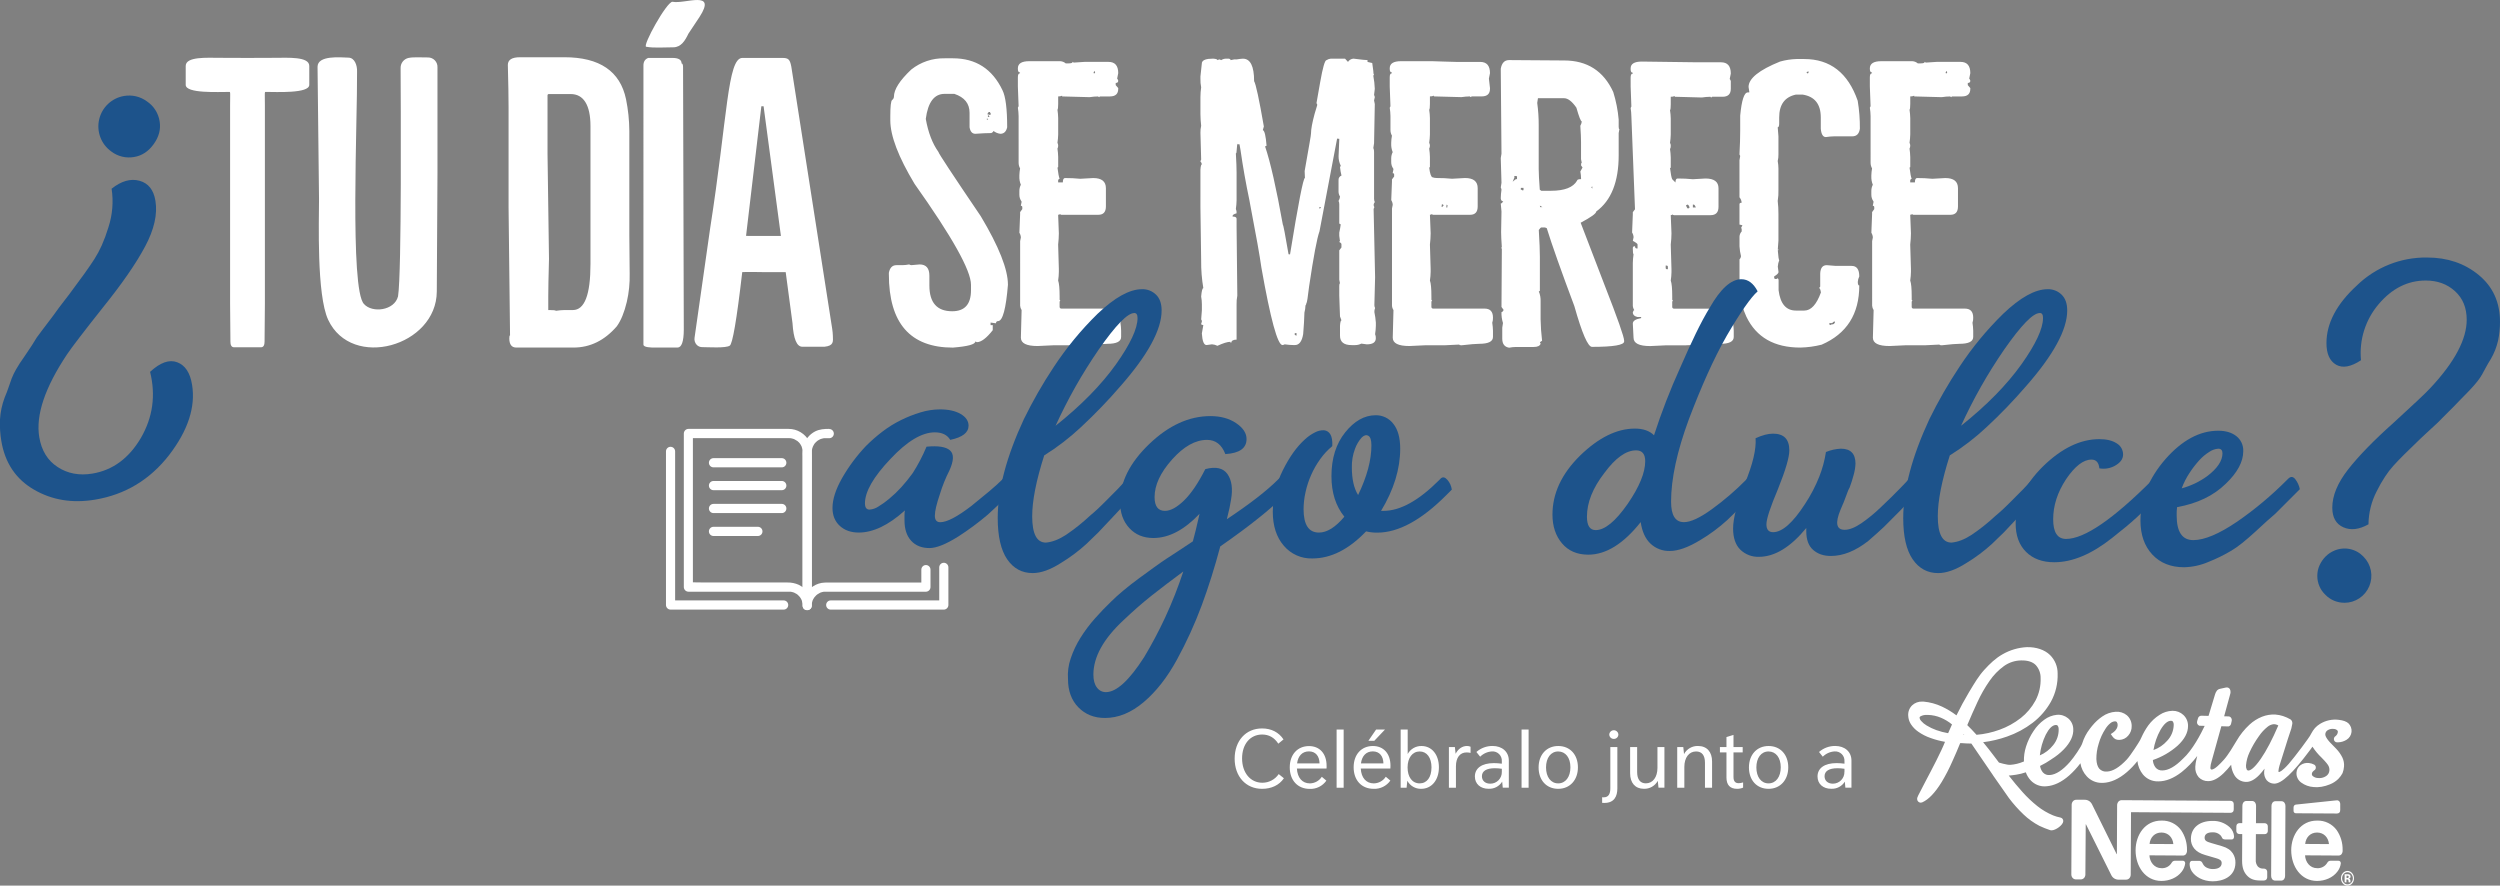 <svg xmlns="http://www.w3.org/2000/svg" width="717" height="254" fill="none" xmlns:v="https://vecta.io/nano"><rect width="100%" height="100%" fill="#808080" stroke="none"/><g clip-path="url(#A)"><path d="M32.011 54.124c2.76-2.207 5.414-2.97 7.961-2.292s4.082 2.59 4.603 5.734c.64 3.859-.351 8.244-2.972 13.154S34.919 81.495 29.416 88.313c-5.472 6.904-8.868 11.342-10.19 13.316-6.355 9.539-9.01 17.449-7.965 23.731.637 3.856 2.398 6.722 5.282 8.596s6.205 2.496 9.961 1.866c5.814-.966 10.445-4.365 13.893-10.198 3.431-5.921 4.314-12.247 2.65-18.977 2.913-2.698 5.508-3.614 7.787-2.748s3.694 3.005 4.246 6.415c1.053 6.367-1.135 13.094-6.564 20.179-5.52 7.099-12.608 11.369-21.264 12.809-6.511 1.088-12.354.125-17.532-2.888s-8.291-7.661-9.341-13.942c-.338-2.012-.467-4.053-.386-6.092C.113 118.193.572 116.037 1.35 113.991c.459-1.091.849-2.1 1.151-3.025s.586-1.738.849-2.424c.345-.882.757-1.736 1.231-2.555.706-1.229 1.475-2.419 2.306-3.566 1.78-2.598 2.989-4.46 3.626-5.584.374-.52.94-1.282 1.698-2.288l3.057-4.034c1.192-1.673 2.168-2.989 2.93-3.949l1.588-2.062 4.386-5.964c1.192-1.664 2.154-3.07 2.887-4.217.805-1.26 1.515-2.578 2.123-3.945.74-1.679 1.376-3.402 1.907-5.159 1.171-3.575 1.487-7.376.921-11.097zm3.584-26.602c1.135-.195 2.298-.159 3.419.105s2.178.753 3.107 1.437c.978.649 1.809 1.497 2.44 2.488s1.048 2.104 1.225 3.267c.371 2.243-.195 4.412-1.698 6.505s-3.367 3.325-5.592 3.697c-1.151.211-2.334.178-3.472-.098s-2.206-.786-3.135-1.5c-1.417-1.018-2.501-2.435-3.115-4.072s-.729-3.419-.332-5.122 1.289-3.249 2.562-4.443 2.872-1.982 4.592-2.264z" fill="#1d538b"/><g fill="#fff"><path d="M270.906 16.72h2.386c6.573 0 11.313 3.053 14.22 9.158.897 1.806 1.346 5.346 1.346 10.62-.276 1.252-.935 1.874-1.971 1.874-.72-.091-1.401-.379-1.97-.831 0 .209-.208.426-.624.622-1.176 0-2.696.072-4.564.209-.9 0-1.452-.622-1.66-1.874v-4.162c0-2.638-1.454-4.443-4.361-5.414h-2.802c-2.973 0-4.77 2.394-5.393 7.182.688 3.888 1.898 7.046 3.631 9.474 0 .349 4.046 6.492 12.139 18.428 5.197 8.678 7.795 15.237 7.795 19.676-.566 6.87-1.5 10.34-2.802 10.411-.084-.011-.17-.003-.251.025s-.154.073-.214.134-.105.134-.132.215-.035.167-.023.252l-1.558-.209v.729h.624v1.457c-1.8 2.292-3.323 3.438-4.569 3.438l-.424-.209c0 .832-2.146 1.421-6.437 1.768-12.24 0-18.361-7.01-18.364-21.03v-.426c.283-1.462 1.009-2.192 2.178-2.189h1.762c.628-.015 1.253-.084 1.868-.209.191.113.404.184.625.209 1.312-.136 2.123-.209 2.386-.209 1.868 0 2.802 1.076 2.802 3.229v2.811c0 4.927 2.18 7.391 6.539 7.391 3.598 0 5.395-2.012 5.392-6.036v-1.563c0-4.095-5.395-13.742-16.185-28.941-4.637-7.705-6.955-13.777-6.955-18.219v-1.146c0-2.84.174-4.402.522-4.686.153-.105.28-.244.37-.407s.141-.344.148-.53c0-2.079 1.66-4.681 4.981-7.808 2.714-2.149 6.088-3.284 9.545-3.212zm12.143 17.593l-.106.102.522-.204h-.106l-.31-.315v.417zm.849-1.355l.314-.209-.314-.622h-.339l-.425.622.764.209zm-.424.106l-.208.209.208.311.31-.106-.208-.426-.102.013zM295.171 17.55h8.917c.573.034 1.12.254 1.558.626h.849c.76 0 1.143-.141 1.143-.426.028-.004.057-.002.084.007s.052.024.072.044.036.045.045.072.011.056.007.085l3.218-.209h6.849c1.868 0 2.801 1.076 2.798 3.229l-.31 1.559c.159.176.267.393.31.626 0 .417-.242.626-.726.626v.622l.726.852v.209c0 1.457-.795 2.185-2.386 2.185h-2.798c-.029-.004-.058-.002-.085.007s-.052.024-.072.045-.036.045-.044.072-.012.056-.007.085c-.208 0-.315-.068-.315-.209-.833.011-1.664.081-2.488.209l-7.889-.209v-.209c-.358.156-.747.228-1.138.209v2.16c0 .971-.072 1.529-.208 1.666.123.792.192 1.592.208 2.394v4.686c-.021.801-.091 1.601-.208 2.394.137.256.208.542.208.833s-.071.577-.208.833c.117.793.186 1.593.208 2.394v2.811c.005.028.002.057-.007.085s-.024.052-.044.072-.045.035-.072.044-.056.011-.085.007c.208 1.734.425 2.812.62 3.229-.136.031-.255.112-.334.227s-.111.256-.09.395v.426h1.345c0-.831.209-1.248.625-1.248 1.454-.007 2.909.062 4.356.209l3.736-.209c2.421 0 3.632.971 3.635 2.914v5.231c0 1.597-.73 2.394-2.182 2.394h-10.586c-.203 0-.31-.068-.31-.209-.189.113-.4.184-.619.209l.203 5.312c-.01 1.078-.078 2.154-.203 3.225l.203 6.978v.835c-.011.837-.079 1.673-.203 2.501.271.762.424 2.288.424 4.579v.852c-.004.029-.002.058.007.085s.024.052.045.072.045.036.072.044.056.011.084.007l-.208.426v1.563c.017.123.08.236.176.315s.218.119.342.111h14.738c1.594 0 2.389.868 2.386 2.603.021.494-.05.988-.208 1.457.121.757.191 1.521.208 2.288v1.772c0 1.321-1.315 1.979-3.944 1.976-.9 0-2.599.142-5.096.426-.424 0-.624-.068-.624-.209l-4.246.209h-5.604l-4.463.209c-3.179 0-4.769-.798-4.772-2.394l.208-7.915c-.246-.373-.392-.803-.425-1.248V69.153l.208-1.044c-.022-.479-.169-.945-.424-1.35l.208-5.312v-.622l.624-.852v-.52c.009-.058.005-.118-.013-.174s-.049-.107-.09-.149-.093-.073-.149-.091-.115-.022-.173-.013l.208-1.039v-.209c-.421-.571-.641-1.266-.624-1.977v-1.044c.001-.615.147-1.22.425-1.768-.324-.792-.469-1.646-.425-2.501v-.209c.017-.663.087-1.324.208-1.976-.286-.508-.432-1.083-.424-1.666V33.273c-.017-.802-.086-1.601-.209-2.394l.209-.426-.209-5.623v-2.679c0-.767.209-1.146.62-1.146v-.209c-.424 0-.62-.349-.62-1.044v-.204c.02-1.332 1.102-1.998 3.244-1.998zm18.785 2.812l-.208.209-.102.209v.094l.102.209.208-.102.101-.106v-.209l-.101-.302zm79.998 38.423c.024.221.095.435.208.626-.059.177-.128.351-.208.52l.424 19.573-.208 8.017c.003.289.074.574.208.831-.155.361-.226.753-.208 1.146.211.996.353 2.005.425 3.02v.937c-.019.8-.092 1.599-.217 2.39.154.362.225.753.208 1.146 0 1.181-.864 1.771-2.594 1.768l-1.558-.209c-.546.279-1.15.424-1.762.426h-1.04c-2.217 0-3.324-.902-3.321-2.705v-2.812c.068-1.044.208-1.563.425-1.563l-.425-1.146-.208-5.934v-2.811c0-.481.068-.728.208-.728l-.208-1.039v-8.434l.624-.831v-.937c0-.21-.208-.419-.624-.626-.004-.028-.002-.057.007-.085s.024-.052.045-.072.045-.035.072-.044.056-.011.084-.007l-.208-1.559v-.937c.182-.79.323-1.589.425-2.394-.058.01-.117.005-.173-.013s-.107-.049-.149-.091-.072-.093-.09-.149-.022-.116-.013-.174v-5.316c.005-.325-.066-.646-.208-.937.227-.382.372-.807.425-1.248-.256-.406-.402-.871-.425-1.35v-3.335c-.032-.288.034-.579.189-.825s.387-.431.66-.526c-.204-.786-.346-1.586-.424-2.394l.208-.426c-.418-.841-.632-1.769-.624-2.709l.208-4.997-.629-.077-1.885 9.925-3.167 16.677c-.714 1.948-1.705 7.202-2.973 15.761-.37 3.195-.628 4.792-.772 4.792-.02.266-.116.52-.276.733-.018.674-.118 1.344-.298 1.994l-.123 2.833-.237 3.357c-.349 2.101-1.144 3.151-2.387 3.148h-.424c-.833-.016-1.664-.086-2.488-.209-.193.112-.407.183-.629.209-1.415 0-3.433-7.408-6.055-22.223-.45-3.266-1.537-9.38-3.261-18.342l-.165-.92c-1.03-4.887-1.88-9.668-2.548-14.343l-.072-.426-.238-1.333h-.624v-.311l-.208 2.288c0 .426-.068.626-.208.626.139 2.428.208 4.274.208 5.538v7.915c-.016.836-.085 1.669-.208 2.496.175.391.247.821.208 1.248-.76.209-1.142.456-1.142.733v.204c.764 0 1.142.209 1.142.626v2.5l.208 19.569c-.164.823-.234 1.662-.208 2.501v10.095c-.968 0-1.486.315-1.554.937-.14 0-.208-.102-.208-.311-.832 0-2.078.382-3.736 1.146-.486-.246-1.016-.391-1.559-.426l-1.554.209c-.764 0-1.21-1.108-1.35-3.331 0-.136.14-.937.425-2.394-.221-.024-.434-.095-.624-.209.012-.256.083-.505.208-.728 0-.426-.068-.626-.208-.626l.208-2.705v-1.64c0-.769-.07-1.536-.208-2.292.14-1.593.348-2.394.624-2.394-.443-2.613-.652-5.26-.624-7.91l-.209-15.305V48.68c.068-1.044.209-1.563.425-1.563-.14-.486-.276-.728-.425-.728.026-.221.097-.434.209-.626l-.209-7.702c-.011-.666.059-1.331.209-1.981-.127-1.106-.197-2.218-.209-3.331v-4.89c.003-.941.072-1.881.209-2.812-.165-.823-.235-1.662-.209-2.5v-.622l.425-3.957c.21-.764 1.247-1.146 3.112-1.146h.208c.76.072 1.143.209 1.143.426.19-.113.403-.185.624-.209l.424.209c.406-.257.871-.404 1.351-.426h.849c.344.072.518.209.518.426l1.036-.209h.726c.583-.11 1.173-.18 1.766-.209 2.143 0 3.214 2.15 3.214 6.449.501.829 1.433 5.163 2.794 13.001l-.301 1.039c.501.142.86 1.633 1.078 4.473l-.424.204c1.511 4.439 3.21 11.924 5.095 22.457.127 0 .672 2.824 1.635 8.473l.424.034c2.375-14.617 3.799-21.925 4.272-21.925l-.077-1.981 1.397-7.974c.297-1.692.439-2.627.425-2.803 0-1.196.346-3.077 1.04-5.644l.726-2.42v-.273c0-.179-.068-.268-.208-.268-.034.202.321-1.82 1.066-6.066s1.357-6.365 1.838-6.36c.374-.246.803-.392 1.248-.426h4.047l.849.937c.168-.268.397-.493.668-.655s.575-.259.89-.282c2.214.284 3.563.426 4.047.426v.52l1.35.311.31 2.292c0 .626.068.937.208.937l-.208.426c.235 1.237.377 2.49.425 3.748 0 .136-.073.729-.209 1.768.112.192.182.406.209.626l-.209.937.209 1.039-.209 11.246-.208 1.35c.156.361.227.753.208 1.146v13.431c-.006.325.066.646.209.937-.196.232-.315.519-.34.822zm-22.623 36.753v.52l.518.209v-.728h-.518zm7.473-35.918v-.209h-.314l-.102-.102v.426l.102.106.314-.222zM401.813 17.55h8.917l3.32.106 3.63.102h6.845c1.868 0 2.802 1.076 2.802 3.229l-.31 1.559.31 2.709v.209c0 1.457-.795 2.185-2.386 2.185h-2.802c-.029-.004-.058-.002-.085.007s-.052.024-.072.044-.036.045-.044.072-.012.056-.007.085c-.209 0-.31-.068-.31-.209-.835.011-1.668.081-2.493.209l-7.885-.209v-.209c-.359.157-.75.228-1.142.209v2.168c0 .971-.068 1.529-.208 1.666.125.792.194 1.592.208 2.394v4.686c-.019.801-.089 1.601-.208 2.394.137.256.208.542.208.833s-.071.577-.208.833c.119.793.189 1.592.208 2.394v2.811c.005.028.002.057-.007.085s-.024.052-.044.072-.045.035-.072.044-.056.011-.085.007c.207 1.732.518 2.67.934 2.812.401.137.821.208 1.244.209 1.457-.007 2.912.062 4.361.209l3.736-.209c2.421 0 3.631.971 3.631 2.914v5.239c0 1.599-.726 2.397-2.178 2.394h-10.586c-.208 0-.31-.068-.31-.209-.191.113-.403.184-.624.209l.208 5.312c-.01 1.078-.079 2.154-.208 3.225l.208 6.978v.835c-.01.837-.08 1.673-.208 2.501.283.764.425 2.29.425 4.579v.852c-.004.029-.002.058.007.085s.024.052.044.072.045.036.072.044.057.011.085.007l-.208.426v1.563c.017.123.08.236.176.315s.218.119.342.111h14.755c1.588 0 2.386.852 2.386 2.603.018.494-.052.988-.208 1.457.119.757.188 1.521.208 2.288v1.772c0 1.321-1.315 1.979-3.945 1.976-.9 0-2.598.142-5.095.426-.424 0-.62-.068-.62-.209l-4.246.209h-5.604l-4.463.209c-3.184 0-4.775-.798-4.772-2.394l.208-7.915c-.248-.372-.395-.802-.425-1.248V59.781l.208-1.039c-.022-.481-.168-.948-.424-1.355l.208-5.308v-.626l.624-.831v-.524c.01-.058.007-.118-.011-.175s-.049-.108-.09-.15-.093-.073-.15-.091-.116-.021-.174-.011l.208-1.044v-.209c-.422-.57-.642-1.266-.624-1.976v-1.039c.001-.616.147-1.223.425-1.772-.323-.791-.468-1.643-.425-2.496v-.243c.017-.665.087-1.327.208-1.981-.286-.508-.433-1.083-.425-1.666v-3.953c-.013-.802-.083-1.602-.208-2.394l.208-.426-.208-5.623v-2.701c0-.767.208-1.146.625-1.146v-.209c-.425 0-.625-.349-.625-1.044v-.204c.015-1.332 1.094-1.998 3.24-1.998zm11.829 41.852l.107-.209.309-.311-.208-.209-.31-.106-.106.733.208.102zm1.559-.426l-.315-.311-.101.831v.106l.208-.209v.209l.102-.209v-.183l.106-.234zm33.369-41.635c6.64 0 11.345 3.02 14.113 9.06.803 2.572 1.324 5.225 1.554 7.91v2.083c0 .426.068.622.208.622l-.208 1.146v6.351c0 7.636-2.144 13.016-6.432 16.14 0 .568-1.492 1.644-4.476 3.229l6.955 18.117c3.663 9.371 5.503 14.61 5.52 15.714v.209c0 1.039-3.074 1.559-9.222 1.559-1.172 0-2.856-3.891-5.053-11.672-3.821-10.198-6.461-17.655-7.919-22.372l-.522-.204h-1.036c-.139 0-.381.243-.726.728.21 3.47.313 6.037.31 7.702v9.682c0 .141-.102.209-.31.209.388.92.565 1.916.518 2.914v5.112c.038 2.053.179 4.104.425 6.143l-.624.426.208.426c-.207.625-.864.937-1.971.937h-5.095c-.661.01-1.321.08-1.97.209-1.316-.209-1.97-1.073-1.97-2.603v-3.122l.204-1.355c-.315-1.01-.459-2.065-.425-3.122.208 0 .425-.209.62-.626l-.62-.852.102-16.656c.004-.028.002-.057-.007-.085s-.024-.052-.044-.072-.045-.035-.072-.044-.057-.011-.085-.007c-.004-.028-.002-.057.007-.085s.024-.052.044-.072.045-.035.073-.044.056-.011.084-.007c-.139-2.014-.208-3.472-.208-4.375l.106-5.934-.208-2.288c.207 0 .449-.209.726-.626-.424 0-.658-.277-.726-.852.016-.836.086-1.669.208-2.496-.027-.221-.097-.433-.208-.626.045-.454.115-.904.208-1.35l-.208-7.08.208-1.252-.208-24.361c.283-1.664 1.079-2.496 2.386-2.496l15.766.111zm-14.322 33.315l.102.209-.518 1.248.624-.52.31-.209h.314v-.831l-.624-.106-.208.209zm1.97 3.229l-.102.426.624.315.204-.106v-.635h-.726zm4.866-25.716l-.208 1.355c.29 2.104.432 4.227.425 6.351v12.596c0 1.25.103 3.227.31 5.934l.424.311h2.803c3.872 0 6.363-.971 7.472-2.914 0-.277.378-.426 1.138-.426v-.209c-.01-.663-.079-1.325-.203-1.976l.619-1.146-.424-.626c0-.481.068-.728.208-.728l-.208-1.039v-4.886c0-1.18-.068-2.739-.204-4.686.226-.382.37-.807.425-1.248-.283 0-.801-1.318-1.554-3.953-1.249-1.806-2.425-2.709-3.529-2.709h-7.494zm.624 31.233h.65l-.726-.426.076.426zm14.662-5.729l.31.426v-.626l-.31.2zm14.5-36.016l15.875.209h6.849c1.868 0 2.802 1.075 2.802 3.225l-.31 1.563c.159.175.266.39.31.622v2.189c0 1.525-.795 2.288-2.386 2.288h-2.904c-.028-.004-.057-.002-.085.007s-.052.024-.072.045-.035.045-.044.072-.012.056-.007.085c-.208 0-.31-.068-.31-.209-.835.013-1.667.083-2.493.209l-7.782-.209v-.209c-.36.157-.751.228-1.143.209v2.189c0 .971-.068 1.525-.208 1.666.125.792.194 1.592.208 2.394v4.579c-.019.802-.088 1.601-.208 2.394.155.256.227.553.208.852.022.326-.05.651-.208.937.119.793.189 1.592.208 2.394v2.812c.005.028.002.057-.007.085s-.024.052-.044.072-.045.036-.072.045-.056.011-.085.007c.21 1.732.418 2.807.625 3.225l.934.937c0-.762.208-1.146.624-1.146 1.454-.005 2.909.065 4.356.209l3.63-.209c2.491 0 3.737.937 3.737 2.811v5.312c0 1.599-.76 2.397-2.28 2.394h-10.483c-.209 0-.31-.068-.31-.209-.192.113-.404.184-.625.209l.208 5.205c-.01 1.078-.079 2.154-.208 3.225l.208 7.08v.852c-.014.802-.083 1.602-.208 2.394.283.764.425 2.29.425 4.579v.852c-.004.028-.002.058.007.085s.024.052.044.072.045.036.073.044.056.011.084.007l-.208.426v1.563c.017.123.08.236.176.315s.218.119.342.111h14.738c1.588 0 2.386.903 2.386 2.705.027.461-.044.923-.208 1.355.119.757.188 1.521.208 2.288v1.772c0 1.321-1.315 1.979-3.945 1.976-.968 0-2.697.142-5.188.426-.348 0-.518-.068-.518-.209l-4.246.209h-5.605l-4.462.209c-3.182 0-4.773-.798-4.773-2.394l-.208-4.059c0-.762.794-1.278 2.386-1.563v-.311h-1.036c-.9-.21-1.35-.662-1.35-1.355.136-.426.276-.626.425-.626-.248-.372-.395-.802-.425-1.248V75.436c.016-.837.086-1.672.208-2.501-.14-.136-.208-.694-.208-1.665v-.209c.068-.277.208-.426.425-.426h.208c0 .426.17.626.518.626h.208v-1.146c0-.209-.45-.554-1.35-1.039l.208-1.044c-.023-.479-.169-.945-.425-1.35l.208-5.205v-.626l.624-.831-1.04-26.653c-.014-.802-.083-1.602-.208-2.394l.208-.426-.208-5.725V22.236c0-.762.208-1.146.624-1.146v-.217c-.424 0-.624-.345-.624-1.039v-.209c-.011-1.309 1.056-1.965 3.202-1.968zm6.848 58.508v.622c-.01.058-.007.118.011.175s.049.108.09.15.093.073.15.091.116.021.174.011h.208v-.622c.009-.058.005-.118-.013-.174s-.049-.107-.09-.149-.093-.073-.149-.091-.115-.022-.173-.013h-.208zm5.826-17.282c.208.622.424.937.62.937l.424-.315c-.206-.554-.414-.831-.624-.831l-.42.209zm1.97-.209v.831h.849c-.207-.554-.415-.831-.624-.831h-.225zm7.146 33.337l.208-.106.424-.52-.309-.209-.107.209-.102.426-.114.2zm.522-2.083h-.297v.209h.314l-.017-.209zm22.071-72.999h2.178c7.473 0 12.592 3.99 15.358 11.97.439 2.649.648 5.332.624 8.017-.207 1.457-.933 2.185-2.178 2.185h-5.189c-.799.016-1.596.086-2.386.209-.832 0-1.318-.798-1.457-2.394v-3.229c0-3.814-1.729-5.999-5.188-6.556h-1.97c-3.185.693-4.776 2.878-4.773 6.556v1.67c0 .767-.14 1.146-.424 1.146l.208 2.603v5.197c.016.631-.054 1.262-.208 1.874.135.721.204 1.452.208 2.185v6.04c.034 1.079-.036 2.159-.208 3.225.146 1.244.216 2.496.208 3.749v7.599l-.187 2.59h.208c.004.028.002.057-.007.085s-.024.052-.044.072-.045.035-.073.044-.056.011-.084.007c.14 1.874.276 2.812.424 2.812-.238.599-.381 1.231-.424 1.874l.208 1.563c0 .345-.425.762-1.244 1.248v.311c-.011.058-.007.118.011.175s.048.108.09.15.093.073.149.091.116.021.174.011h.208l.425-.209.208.426v3.02c.484 3.885 2.144 5.827 4.981 5.827h2.386c1.936 0 3.527-1.735 4.772-5.205-.136-.831-.31-1.248-.518-1.248l.315-.426v-3.749c.067-1.593.687-2.394 1.864-2.394l2.594.209h4.568c1.453 0 2.179 1.007 2.179 3.02-.245.487-.39 1.019-.425 1.563 0 .694.14 1.039.425 1.039 0 8.193-3.598 13.85-10.794 16.971-2.003.508-4.057.787-6.122.831-7.468 0-12.621-2.949-15.46-8.848-1.042-2.292-1.561-4.166-1.558-5.623.156-.361.227-.753.208-1.146-.416 0-.624-1.144-.624-3.433v-6.24c.242-.256.392-.586.424-.937-.234-.921-.376-1.863-.424-2.811v-2.807c.025-.547.246-1.066.624-1.461v-.728c.004-.028.002-.057-.007-.085s-.024-.052-.044-.072-.045-.035-.073-.044-.056-.011-.084-.007l.424-.831-.849-.209v-5.832c0-.273.208-.426.624-.426-.034-.575-.253-1.123-.624-1.563V45.971l.208-1.248-.208-.426c.142-2.704.211-4.958.208-6.764v-4.366c.416-4.439 1.144-6.659 2.183-6.662h.424v-.209l-.208-1.355c0-2.428 3.011-4.856 9.031-7.284 1.543-.437 3.133-.681 4.735-.728zm2.904 3.744v.2l.314.209.204-.209v-.426l-.518.226zm7.681 71.628l-.314.311h-.204l-.106.106-.425-.106-.208.315.314.311.425-.209h.204l.424-.102.315-.426v-.315l-.425.115z"/><path d="M539.544 17.55h8.916c.574.034 1.12.254 1.559.626h.849c.764 0 1.142-.141 1.142-.426.028-.004.057-.002.085.007s.051.024.072.044.035.045.044.072.011.056.007.085l3.219-.209h6.848c1.869 0 2.803 1.076 2.803 3.229l-.315 1.559c.161.175.27.392.315.626 0 .426-.247.626-.726.626v.622l.726.852v.209c0 1.457-.799 2.185-2.387 2.185h-2.802c-.028-.004-.057-.002-.084.007s-.052.024-.073.045-.035.045-.044.072-.011.056-.007.085c-.208 0-.31-.068-.31-.209-.835.011-1.667.08-2.492.209l-7.885-.209v-.209c-.36.155-.751.227-1.142.209v2.16c0 .971-.072 1.529-.208 1.666.122.792.191 1.592.208 2.394v4.686c-.022.801-.091 1.601-.208 2.394.136.256.207.542.207.833s-.071.577-.207.833c.116.793.186 1.593.208 2.394v2.811c.004.028.002.057-.007.085s-.024.052-.045.072-.045.035-.072.044-.056.011-.084.007c.206 1.732.413 2.809.62 3.229-.136.031-.256.112-.334.227s-.112.256-.091.395v.426h1.346c0-.831.208-1.248.624-1.248 1.456-.007 2.912.062 4.361.209l3.732-.209c2.42 0 3.632.971 3.634 2.914v5.231c0 1.599-.726 2.397-2.178 2.394h-10.585c-.208 0-.314-.068-.314-.209-.19.113-.401.184-.62.209l.208 5.312c-.012 1.078-.082 2.154-.208 3.225l.208 6.978v.835c-.013.837-.082 1.673-.208 2.501.283.764.425 2.29.425 4.579v.852c-.005.029-.002.058.007.085s.024.052.044.072.045.036.072.044.056.011.085.007l-.208.426v1.563c.017.124.08.237.177.316s.22.118.345.11h14.733c1.594 0 2.389.868 2.387 2.603.02.494-.051.988-.208 1.457.121.757.19 1.521.208 2.288v1.772c0 1.321-1.315 1.979-3.945 1.976-.897 0-2.596.142-5.095.426-.425 0-.624-.068-.624-.209l-4.246.209h-5.622l-4.462.209c-3.185 0-4.777-.798-4.777-2.394l.208-7.915c-.246-.373-.392-.802-.425-1.248V69.153l.204-1.044c-.022-.479-.168-.945-.424-1.35l.208-5.312v-.622l.62-.852v-.52c.009-.058.005-.118-.013-.174s-.049-.107-.091-.149-.092-.073-.148-.091-.115-.022-.173-.013l.208-1.039v-.209c-.418-.572-.636-1.267-.62-1.977v-1.044c.001-.615.146-1.22.425-1.768-.323-.792-.468-1.646-.425-2.501v-.209c.017-.663.087-1.324.208-1.976-.287-.507-.434-1.082-.424-1.666V33.273c-.016-.802-.086-1.601-.209-2.394l.209-.426-.209-5.623v-2.679c0-.767.209-1.146.625-1.146v-.209c-.425 0-.625-.349-.625-1.044v-.204c.034-1.332 1.124-1.998 3.27-1.998zm18.78 2.812l-.208.209-.102.209v.094l.102.209.208-.102.106-.106v-.209l-.106-.302zM78.903 16.583l-7.936.03c-2.586-.009-4.632 0-7.94-.03-3.588 0-9.766-.426-9.766 2.322v5.431c0 2.535 9.392 2.015 12.602 2.028.2 0 .157.852.153 1.044l-.025 2.841v56.902l.093 10.828c0 .852.221 1.623 1.049 1.623h7.694c.849 0 1.04-.792 1.049-1.623l.093-10.828V30.244l-.025-2.841c0-.2-.043-1.044.157-1.044 3.206 0 12.598.507 12.598-2.028v-5.427c0-2.743-6.199-2.322-9.796-2.322zm70.224-.166h12.738c10.105 0 15.999 4.011 17.68 12.034.607 2.99.924 6.031.947 9.082v29.98l.098 10.986c.066 2.722-.211 5.441-.824 8.094-.713 2.999-1.665 5.325-2.853 6.978-3.513 4.072-7.654 6.108-12.424 6.108h-16.415c-1.333 0-2-.879-2-2.637 0-.567.068-.852.208-.852l-.424-36.715V30.879c0-2.956-.07-7.038-.208-12.247.002-1.477 1.162-2.215 3.477-2.215zm7.902 10.977v16.681l.424 30.172c-.14 3.8-.208 10.134-.208 10.56v4.115h.425c1.053 0 1.647.072 1.787.213.801-.126 1.61-.197 2.421-.213h2.42c3.371 0 5.055-4.402 5.053-13.205v-39.556c0-6.125-2.034-9.188-5.682-9.188h-6.216c-.057-.008-.116-.003-.171.015s-.105.049-.146.09-.072.091-.091.146-.024.114-.016.171zm28.872-10.781h6.947c1.753 0 2.632.524 2.632 1.58.283 0 .425.388.425 1.163v1.091l.208 74.09c-.014 3.428-.617 5.141-1.809 5.141h-6.492c-.964 0-3.274 0-3.274-.852V28.451v-4.008-.426-5.171c-.021-1.125.433-1.866 1.363-2.232zm27.022 0h11.421c1.733 0 2.195.375 2.599 2.454l11.731 75.219c.108.695.173 1.397.196 2.1.055 1.576.28 2.773-2.395 3.058h-6.369c-1.596 0-2.535-2.258-2.815-6.773l-1.953-14.628h-6.577s-4.836-.094-5.885 0c-1.614 13.985-2.798 20.613-3.579 21.09-1.13.775-6.289.426-7.868.426-.29.007-.578-.044-.848-.15s-.516-.265-.723-.468c-.261-.265-.456-.586-.571-.94s-.146-.729-.092-1.097l4.471-31.373c5.019-32.11 4.964-48.919 9.257-48.919zm5.434 13.866l-4.386 37.158.625.026h9.37l-4.967-37.183h-.642zm-92.889-11.148v30.244l-.195 34.048c-.089 15.667-24.38 22.577-31.153 8.094-3.346-7.161-2.624-28.485-2.624-34.572l-.425-37.984c0-3.374 6.594-2.701 8.916-2.628 1.733.051 2.493 2.232 2.416 4.008.128 13.525-2.123 62.495 1.992 66.652 2.326 2.645 8.742 1.921 9.765-2.211 1.083-6.888.773-56.961.735-65.511-.008-.661.21-1.304.618-1.823s.981-.881 1.624-1.027c1.503-.315 3.549-.128 5.621-.145.368-.002.733.072 1.071.217s.644.357.897.624.451.584.578.93.183.715.163 1.083zM192.86.507c3.597.733 12.874-3.531 7.766 4.353l-3.197 4.814c-.913 1.917-2.08 3.893-4.339 3.893-2.794 0-5.52.251-7.766-.158-1.151-.204 5.864-12.903 7.536-12.903z"/></g><g fill="#1d538b"><path d="M287.805 137.185c.719-.718 1.395-.698 2.029.06.679.85 1.131 1.86 1.312 2.935l-1.643 1.67-6.208 5.754c-2.689 2.282-5.526 4.383-8.492 6.288-3.504 2.195-6.247 3.293-8.228 3.293-2.228 0-3.979-.699-5.253-2.096s-1.91-3.333-1.91-5.806v-1.615c-.004-.429.036-.857.119-1.278-4.696 4.235-9.112 6.35-13.248 6.347-2.227 0-4.038-.639-5.43-1.916s-2.091-2.991-2.094-5.138c0-2.473.916-5.327 2.748-8.562 1.925-3.362 4.249-6.479 6.92-9.282 1.465-1.459 3.026-2.818 4.671-4.068 1.659-1.27 3.438-2.372 5.312-3.293 1.805-.893 3.681-1.634 5.609-2.215 1.8-.552 3.671-.839 5.553-.852 2.463 0 4.445.439 5.945 1.317s2.256 1.995 2.267 3.352c0 1.988-1.751 3.345-5.252 4.072-.875-1.437-2.347-2.155-4.416-2.155-3.742 0-7.999 2.556-12.772 7.667-4.852 5.112-7.277 9.344-7.277 12.695 0 1.198.437 1.796 1.312 1.793.895-.059 1.759-.353 2.505-.852 1.114-.67 2.172-1.431 3.163-2.275 1.23-1.018 2.386-2.123 3.46-3.305 1.17-1.293 2.266-2.651 3.283-4.068 1.525-2.398 2.844-4.921 3.94-7.544 3.343-.318 5.59.041 6.742 1.077s1.093 2.952-.178 5.747c-1.112 2.186-2.03 4.467-2.743 6.815-.954 2.795-1.432 4.851-1.435 6.168 0 1.24.518 1.853 1.554 1.853 1.905 0 4.889-1.562 8.951-4.685l5.192-4.26c1.481-1.247 2.733-2.383 3.758-3.408l.234-.23z"/><path d="M323.632 137.066c.556-.558 1.168-.426 1.843.357.679.821 1.112 1.818 1.248 2.876l-1.554 1.55-5.825 6.228-4.34 4.609-3.396 3.293c-2.272 2.074-4.741 3.919-7.372 5.508-3.008 1.917-5.698 2.875-8.067 2.875-3.063 0-5.498-1.318-7.307-3.953s-2.715-6.587-2.718-11.855c0-8.139 2.507-17.598 7.52-28.378 2.531-5.169 5.396-10.167 8.577-14.96 3.625-5.503 7.825-10.601 12.53-15.208 4.934-4.711 9.191-7.067 12.772-7.067.736-.021 1.468.107 2.154.374s1.312.67 1.841 1.185c1.079 1.035 1.614 2.556 1.614 4.549 0 5.509-3.927 12.734-11.779 21.673-3.567 4.138-7.36 8.075-11.362 11.791-3.239 3.035-6.766 5.746-10.53 8.094-2.301 7.185-3.451 13.006-3.448 17.465 0 5.032 1.308 7.547 3.924 7.544 1.82-.156 3.742-.895 5.766-2.215 2.419-1.632 4.704-3.454 6.836-5.448.951-.797 1.745-1.5 2.377-2.096s1.227-1.176 1.784-1.738l1.724-1.734 2.199-2.215c.79-.877 1.388-1.516 1.783-1.917l.714-.72.492-.468zm1.66-47.283c-1.91 0-5.293 3.473-10.148 10.419-2.468 3.589-4.715 7.182-6.742 10.777s-3.916 7.307-5.669 11.135c7.32-5.827 13.089-11.694 17.307-17.601 4.136-5.828 6.205-10.258 6.208-13.291 0-.976-.319-1.457-.956-1.457v.017z"/><path d="M368.478 141.973c-2.331 2.285-4.782 4.443-7.341 6.466-3.063 2.474-6.782 5.228-11.159 8.264-1.59 5.984-3.361 11.611-5.311 16.881-1.988 5.356-4.361 10.559-7.1 15.57-2.785 5.112-5.968 9.182-9.549 12.213s-7.28 4.546-11.099 4.549c-3.114 0-5.661-1.018-7.643-3.054s-2.972-4.734-2.972-8.094c-.145-2.009.119-4.026.777-5.929.697-2.08 1.637-4.069 2.803-5.926 1.217-1.947 2.595-3.79 4.118-5.508 1.554-1.757 3.125-3.395 4.713-4.911.957-.954 2.132-2.012 3.524-3.174s2.845-2.297 4.357-3.407l4.356-3.174c1.384-1.001 2.548-1.814 3.52-2.453 1.03-.639 2.163-1.378 3.397-2.215l4.246-2.812.849-3.293 1.074-4.613c-4.379 4.629-8.795 6.945-13.247 6.948-2.865 0-5.173-.959-6.925-2.876s-2.627-4.391-2.624-7.424c0-5.748 2.784-11.296 8.351-16.643s11.418-8.021 17.549-8.021c2.941 0 5.407.677 7.397 2.032s2.98 2.872 2.972 4.553c0 2.633-2.028 4.07-6.085 4.311-1.036-2.715-2.787-4.072-5.252-4.072-3.343 0-6.686 1.875-10.029 5.627s-5.013 7.344-5.01 10.777c0 2.633.99 3.95 2.972 3.953 1.588 0 3.398-.978 5.43-2.935s4.081-4.97 6.144-9.039c3.024-.801 5.147-.322 6.369 1.435s1.561 4.193 1.015 7.306l-.424 2.334c-.128.601-.259 1.197-.425 1.794s-.28 1.099-.357 1.499c6.604-4.393 11.497-8.186 14.679-11.378l.242-.238c.713-.722 1.389-.702 2.029.059.677.852 1.129 1.862 1.312 2.935l-1.643 1.683zm-51.304 56.531c3.023 0 6.683-3.352 10.98-10.057 2.181-3.646 4.174-7.403 5.97-11.255 2.007-4.324 3.759-8.764 5.248-13.294l-4.951 3.714-4.246 3.293c-1.356 1.079-2.669 2.177-3.94 3.293s-2.623 2.353-4.055 3.71c-5.732 5.35-8.597 10.54-8.594 15.57 0 1.593.34 2.832 1.015 3.71.291.411.677.746 1.125.975s.945.346 1.448.341z"/><path d="M413.252 137.185c.556-.477 1.176-.341 1.851.426.696.79 1.14 1.77 1.274 2.816l-1.55 1.555c-7.161 7.187-13.765 10.78-19.812 10.777-1.084.013-2.167-.108-3.222-.358-4.951 5.177-10.092 7.765-15.422 7.765-1.548.047-3.087-.257-4.502-.889s-2.67-1.576-3.671-2.761c-2.106-2.437-3.161-5.69-3.163-9.759.049-4.119 1.029-8.172 2.866-11.855 1.905-3.834 4.012-6.787 6.322-8.86.87-.82 1.856-1.506 2.925-2.037.805-.438 1.714-.646 2.629-.6.371.04.728.17 1.039.379s.568.489.748.818c.425.72.616 1.84.539 3.352-1.311 1.08-2.475 2.329-3.46 3.715-1.037 1.438-1.918 2.983-2.628 4.609-.705 1.597-1.244 3.263-1.61 4.971-.348 1.572-.529 3.177-.539 4.788 0 4.473 1.472 6.708 4.416 6.705 2.307 0 4.734-1.517 7.282-4.55-2.466-3.033-3.7-6.905-3.703-11.616 0-5.112 1.314-9.302 3.941-12.571s5.531-4.905 8.712-4.911c.983-.023 1.956.188 2.842.615s1.658 1.059 2.253 1.843c1.311 1.636 1.968 4.01 1.971 7.122 0 5.827-1.83 11.775-5.49 17.844h.713c4.778 0 10.11-2.955 15.994-8.864l.455-.469zm-19.931-9.461c0-1.512-.297-2.432-.896-2.752s-1.235-.14-1.91.537c-.836.946-1.483 2.043-1.907 3.233-.637 1.702-.941 3.512-.896 5.329 0 3.354.598 5.988 1.792 7.902 2.545-5.265 3.817-10.015 3.817-14.249zm107.776 9.58c.713-.721 1.409-.701 2.089.06.712.826 1.156 1.849 1.273 2.935l-1.673 1.674-4.246 4.132-3.163 3.054c-2.386 2.173-4.985 4.098-7.757 5.747-3.422 2.078-6.327 3.116-8.713 3.114-1.019.031-2.033-.14-2.986-.503s-1.826-.909-2.568-1.61c-1.472-1.392-2.406-3.448-2.802-6.168-4.939 6.227-9.952 9.341-15.039 9.341-3.185 0-5.691-1.078-7.52-3.233s-2.744-4.909-2.747-8.26c0-6.065 2.627-11.694 7.881-16.885 5.33-5.189 10.581-7.783 15.752-7.783 2.386 0 4.216.639 5.49 1.917 2.14-6.603 4.65-13.08 7.52-19.399 1.593-3.672 3.085-6.938 4.475-9.797s2.723-5.335 4-7.425c3.097-5.421 6.117-8.132 9.061-8.132 1.91 0 3.467 1.157 4.67 3.472-1.981 1.755-4.927 5.985-8.836 12.69-1.907 3.351-3.757 7.023-5.549 11.015s-3.564 8.3-5.316 12.92c-3.422 9.267-5.132 17.17-5.129 23.71 0 3.916 1.233 5.871 3.698 5.866 1.911 0 4.576-1.237 7.995-3.711 3.532-2.561 6.847-5.41 9.91-8.519l.23-.222zm-43.454 14.731c2.624 0 5.687-2.515 9.189-7.544 3.34-4.871 5.011-8.943 5.014-12.217 0-2.076-.876-3.113-2.628-3.11-2.862 0-5.885 2.155-9.07 6.466-3.343 4.308-5.014 8.498-5.014 12.571.006 2.556.842 3.834 2.509 3.834z"/><path d="M547.76 137.066c.556-.481 1.133-.358 1.732.358.66.847 1.128 1.828 1.372 2.875l-1.55 1.551-1.554 1.618-2.505 2.692-4.892 4.912-2.089 1.913-2.45 2.155c-3.66 2.877-7.24 4.314-10.742 4.311-2.066 0-3.756-.578-5.07-1.734s-1.97-2.932-1.97-5.329v-.954c-4.529 5.506-9.058 8.261-13.587 8.264-.976.034-1.949-.129-2.861-.478s-1.746-.88-2.451-1.558c-1.392-1.361-2.089-3.397-2.089-6.109 0-2.871 1.114-7.142 3.342-12.813 2.304-5.583 3.339-9.934 3.104-13.052 1.908-.877 3.578-1.316 5.01-1.316 3.114 0 4.671 1.597 4.671 4.792 0 1.988-1.075 5.66-3.223 11.016-2.228 5.268-3.343 8.66-3.346 10.176s.634 2.275 1.911 2.275c2.629 0 5.694-2.713 9.192-8.14 1.614-2.449 2.973-5.056 4.055-7.783.902-2.275 1.543-4.646 1.911-7.067 1.364-.573 2.819-.897 4.297-.958 2.785 0 4.178 1.437 4.178 4.311-.046 1.095-.226 2.181-.535 3.233-.315 1.216-.695 2.415-1.138 3.591-.236.407-.435.835-.594 1.278-.238.596-.477 1.233-.718 1.912s-.497 1.316-.773 1.917-.458 1.018-.539 1.278c-1.591 3.834-1.193 5.749 1.193 5.746 1.356 0 2.968-.637 4.836-1.912 2.016-1.402 3.912-2.969 5.669-4.686 1.112-1.034 2.026-1.911 2.743-2.632l2.747-2.756c.556-.554 1.014-1.036 1.371-1.436s.658-.716.896-.958l.446-.503z"/><path d="M583.324 137.066c.552-.568 1.166-.449 1.843.357.679.821 1.112 1.818 1.248 2.876l-1.545 1.555-5.826 6.227-4.339 4.609-3.397 3.293c-2.271 2.074-4.74 3.919-7.371 5.508-3.015 1.917-5.704 2.875-8.067 2.875-3.06 0-5.497-1.317-7.312-3.953s-2.719-6.587-2.713-11.855c0-8.138 2.505-17.598 7.515-28.378 2.541-5.17 5.414-10.169 8.603-14.964 3.627-5.502 7.829-10.6 12.534-15.208 4.933-4.711 9.191-7.067 12.772-7.067.736-.021 1.468.107 2.154.374s1.312.67 1.841 1.185c1.074 1.035 1.613 2.556 1.613 4.549 0 5.509-3.926 12.734-11.778 21.673-3.567 4.138-7.36 8.075-11.362 11.791-3.239 3.035-6.766 5.746-10.53 8.094-2.301 7.185-3.451 13.006-3.448 17.465 0 5.032 1.308 7.547 3.923 7.544 1.821-.156 3.741-.895 5.762-2.215 2.42-1.629 4.708-3.448 6.841-5.44.951-.796 1.745-1.499 2.377-2.096s1.227-1.175 1.784-1.738l1.723-1.733 2.2-2.215c.79-.878 1.384-1.517 1.783-1.917l.714-.72.458-.477zm1.66-47.283c-1.91 0-5.293 3.473-10.148 10.419-2.465 3.589-4.713 7.182-6.742 10.777s-3.919 7.307-5.669 11.135c7.32-5.827 13.089-11.694 17.307-17.601 4.136-5.828 6.203-10.258 6.203-13.291.017-.976-.301-1.457-.913-1.457l-.038.017z"/><path d="M589.175 161.253c-3.422 0-6.127-.994-8.114-2.982s-2.978-4.702-2.972-8.141c0-5.747 2.625-11.215 7.876-16.404 5.327-5.188 10.706-7.782 16.135-7.782 2.066 0 3.716.399 4.951 1.197.568.324 1.039.794 1.365 1.363s.493 1.214.486 1.87c0 1.278-.796 2.355-2.386 3.233-1.35.732-2.906.984-4.416.716-.162-1.673-.917-2.511-2.268-2.514-2.309 0-4.737 1.876-7.281 5.627-2.469 3.752-3.701 7.586-3.699 11.502 0 3.751 1.233 5.627 3.699 5.627 5.25 0 13.526-5.668 24.826-17.005l.238-.239c.717-.72 1.413-.737 2.089-.059s1.091 1.704 1.273 3.054l-1.668 1.674-3.643 3.655c-.994.997-1.968 1.934-2.922 2.811s-1.988 1.777-3.103 2.697l-3.941 3.173c-5.845 4.621-11.353 6.929-16.525 6.927z"/><path d="M656.249 137.304c.717-.72 1.392-.677 2.029.119.656.842 1.106 1.827 1.312 2.876l-1.668 1.674-5.389 5.388-2.267 1.977-3.46 3.174c-2.786 2.555-5.05 4.352-6.794 5.388-2.098 1.253-4.293 2.335-6.564 3.233-2.225.969-4.615 1.497-7.04 1.555-3.821 0-6.864-1.217-9.129-3.651s-3.397-5.686-3.397-9.759c0-6.227 2.388-12.094 7.163-17.601 4.773-5.427 9.825-8.142 15.158-8.145 2.149 0 3.881.524 5.193 1.56.647.509 1.162 1.166 1.505 1.916s.502 1.57.465 2.394c0 3.033-1.671 6.146-5.014 9.338-3.502 3.433-8.157 5.669-13.965 6.709-.104.793-.143 1.594-.119 2.394 0 4.711 1.591 7.065 4.772 7.062s7.36-1.759 12.535-5.269c2.547-1.755 5.014-3.631 7.4-5.627s4.733-4.152 7.04-6.466l.234-.239zm-20.05-8.621c-.913.069-1.792.379-2.547.898-1.086.675-2.071 1.502-2.926 2.454-1.032 1.14-1.971 2.362-2.806 3.655-.9 1.368-1.641 2.834-2.208 4.37 2.615-.712 5.081-1.889 7.281-3.476 2.941-2.232 4.413-4.427 4.416-6.585-.017-.878-.416-1.316-1.21-1.316zm36.163 44.186c-1.011.005-2.012-.194-2.945-.585s-1.778-.965-2.485-1.69c-.748-.706-1.341-1.56-1.742-2.508s-.6-1.97-.585-3c0-1.029.223-2.047.654-2.982.421-.935 1.008-1.787 1.732-2.513.717-.719 1.568-1.29 2.505-1.678 1.403-.6 2.956-.755 4.45-.445s2.856 1.073 3.906 2.183c1.081 1.086 1.816 2.469 2.113 3.975s.141 3.066-.447 4.482-1.582 2.627-2.856 3.477-2.77 1.301-4.3 1.297v-.013zm6.921-22.5c-2.703 1.516-5.109 1.8-7.218.852s-3.163-2.824-3.163-5.627c0-3.434 1.511-7.086 4.534-10.956s7.4-8.362 13.129-13.474l6.861-6.347c1.789-1.675 3.043-2.912 3.762-3.71 6.839-7.344 10.26-13.81 10.263-19.399 0-3.43-1.118-6.164-3.355-8.2s-5.031-3.054-8.385-3.054c-5.192 0-9.705 2.272-13.541 6.816-1.868 2.2-3.277 4.754-4.142 7.51s-1.169 5.66-.893 8.537c-2.91 1.917-5.288 2.343-7.134 1.278s-2.769-3.13-2.772-6.194c0-5.68 2.904-11.188 8.712-16.523 5.401-5.247 12.656-8.132 20.173-8.021 5.808 0 10.742 1.675 14.802 5.027s6.087 7.822 6.084 13.414c.005 1.79-.175 3.576-.535 5.329-.421 1.873-1.126 3.67-2.089 5.329-.561.877-1.036 1.704-1.435 2.453l-1.074 1.977c-.637 1.198-1.911 2.794-3.822 4.788l-2.505 2.556-1.554 1.618-1.792 1.794-3.099 3.114-3.223 2.981c-.795.71-1.353 1.23-1.673 1.559l-4.67 4.55c-1.286 1.278-2.32 2.355-3.104 3.233-.874.975-1.672 2.016-2.387 3.114-.881 1.345-1.679 2.744-2.39 4.187-1.519 2.934-2.329 6.185-2.365 9.491z"/></g><g fill="#fff"><path d="M354.097 217.588c0-5.112 3.189-8.673 7.863-8.673 2.616 0 4.794 1.082 6.149 3.152l-1.491 1.218c-1.172-1.793-2.73-2.624-4.632-2.624-3.439 0-5.758 2.765-5.758 6.858s2.387 6.969 5.8 6.969c.927.005 1.841-.219 2.662-.652s1.522-1.062 2.043-1.831l1.49 1.197c-1.354 1.998-3.579 3.033-6.263 3.033-4.674 0-7.863-3.565-7.863-8.647zm26.346 2.828h-8.492c.14 2.645 1.537 4.26 3.737 4.26.678-.014 1.342-.194 1.936-.523s1.097-.799 1.469-1.369l1.308 1.104c-.535.762-1.252 1.378-2.084 1.792s-1.756.612-2.685.576c-3.46 0-5.732-2.458-5.732-6.185 0-3.634 2.2-6.096 5.52-6.096 3.074 0 5.044 2.186 5.044 5.636.022.277 0 .575-.021.805zm-1.995-1.47c-.047-2.07-1.1-3.45-3.049-3.45-1.881 0-3.121 1.278-3.397 3.45h6.446zm4.891-9.707h2.021v16.676h-2.021v-16.676zm15.421 11.177h-8.492c.136 2.645 1.537 4.26 3.737 4.26.685-.011 1.357-.191 1.957-.523s1.109-.809 1.482-1.386l1.308 1.104c-.538.766-1.26 1.384-2.098 1.797s-1.767.608-2.7.567c-3.465 0-5.732-2.458-5.732-6.185 0-3.634 2.199-6.096 5.52-6.096 3.074 0 5.044 2.185 5.044 5.636.006.275-.003.551-.026.826zm-1.995-1.47c-.043-2.07-1.1-3.45-3.049-3.45-1.881 0-3.116 1.278-3.397 3.45h6.446zm-2.612-6.487h-1.698l2.204-3.22h2.547l-3.053 3.22zm18.526 7.591c0 3.727-2.123 6.185-5.096 6.185-.81.019-1.61-.187-2.31-.597s-1.273-1.007-1.655-1.725l-.208 2.002h-1.699v-16.676h2.017v7.015c.386-.712.961-1.303 1.661-1.709s1.497-.61 2.305-.591c2.942 0 4.985 2.462 4.985 6.096zm-2.123.068c0-2.829-1.329-4.601-3.397-4.601s-3.465 1.819-3.465 4.58 1.329 4.575 3.465 4.575c2.08 0 3.388-1.747 3.388-4.554h.009zm11.201-5.959v1.772c-.376-.09-.761-.136-1.147-.137-1.881 0-3.048 1.47-3.048 3.979v6.142h-2.017v-11.65h1.719l.204 1.913c.735-1.427 1.949-2.232 3.257-2.232.355-.005.707.068 1.032.213zm1.239 8.536c0-2.394 2.017-3.834 5.435-3.834.767.003 1.533.058 2.293.162v-.711c.023-.376-.035-.753-.169-1.106s-.341-.671-.608-.937-.587-.471-.939-.603-.728-.187-1.103-.161c-1.279.072-2.487.611-3.397 1.516l-1.079-1.354c1.281-1.126 2.93-1.74 4.633-1.726 2.777 0 4.67 1.679 4.67 4.188v7.774h-1.741l-.161-1.725c-.41.657-.987 1.193-1.672 1.553s-1.453.529-2.226.491c-2.331.013-3.936-1.388-3.936-3.527zm7.728-1.333v-.878c-.661-.1-1.328-.152-1.996-.157-2.407 0-3.715.805-3.715 2.3 0 1.278.939 2.13 2.386 2.13.443.005.883-.08 1.292-.25s.781-.421 1.091-.738.554-.693.716-1.107.239-.856.226-1.3zm5.66-12.123h2.021v16.676h-2.021v-16.676zm4.887 10.858c0-3.638 2.267-6.143 5.639-6.143s5.638 2.484 5.638 6.117-2.293 6.164-5.66 6.164-5.617-2.483-5.617-6.138zm9.125-.047c0-2.739-1.402-4.533-3.508-4.533s-3.486 1.841-3.486 4.58 1.376 4.575 3.486 4.575 3.508-1.841 3.508-4.622zm9.099 10.211v-1.611c.14.022.282.031.424.026 1.444 0 1.924-1.035 1.924-2.599v-11.812h2.016v11.825c0 2.301-.891 4.188-3.71 4.188-.219.006-.437 0-.654-.017zm2.042-19.621c.026-.33.176-.637.418-.861s.56-.349.89-.349.647.124.889.349.392.531.418.861c.001.171-.034.34-.1.497s-.163.3-.285.419-.266.213-.424.275-.328.092-.498.087c-.17.005-.34-.025-.498-.087s-.303-.156-.425-.275-.219-.261-.285-.419-.1-.326-.1-.497zm15.82 3.625v11.642h-1.698l-.208-1.955c-.391.711-.97 1.3-1.673 1.702s-1.505.599-2.314.573c-2.475 0-3.944-1.679-3.944-4.439v-7.523h2.012v7.178c0 2.096.896 3.22 2.501 3.22 1.996 0 3.325-1.772 3.325-4.438v-5.96h1.999zm13.664 4.128v7.523h-2.038v-7.178c0-2.07-.849-3.221-2.548-3.221-2.038 0-3.367 1.773-3.367 4.439v5.964h-2.042v-11.655h1.741l.208 2.002c.389-.726.973-1.328 1.686-1.738s1.526-.613 2.347-.583c2.523.008 4.013 1.687 4.013 4.447zm4.127 4.579v-7.178h-1.877v-1.529h1.877v-2.875l2.017-.622v3.497h2.637v1.521h-2.637v6.999c0 .506.025 1.84 1.448 1.84.445-.011.885-.089 1.308-.23v1.495c-.544.235-1.132.353-1.724.345-2.038 0-3.049-1.125-3.049-3.263zm6.446-2.875c0-3.638 2.267-6.143 5.638-6.143s5.639 2.484 5.639 6.117-2.293 6.164-5.66 6.164-5.617-2.483-5.617-6.138zm9.124-.047c0-2.739-1.401-4.533-3.507-4.533s-3.486 1.841-3.486 4.58 1.376 4.575 3.486 4.575 3.507-1.841 3.507-4.622zm10.547 2.645c0-2.394 2.017-3.834 5.435-3.834.767.003 1.533.058 2.293.162v-.711c.022-.377-.035-.754-.17-1.107s-.342-.672-.609-.938-.588-.471-.94-.602-.73-.186-1.105-.16c-1.279.071-2.488.611-3.397 1.516l-1.078-1.354c1.281-1.126 2.929-1.74 4.632-1.726 2.777 0 4.671 1.679 4.671 4.188v7.774h-1.745l-.157-1.725c-.411.658-.989 1.194-1.675 1.553s-1.455.529-2.228.491c-2.322.013-3.927-1.388-3.927-3.527zm7.728-1.333v-.878c-.661-.1-1.328-.152-1.996-.157-2.407 0-3.715.805-3.715 2.3 0 1.278.938 2.13 2.386 2.13.441.002.879-.085 1.286-.256s.776-.422 1.084-.739.551-.692.712-1.105.238-.852.226-1.295h.017zm144.549-13.912c-.62-.541-1.524-.852-2.764-1.002-1.88-.241-3.785.169-5.401 1.163-1.176.742-1.808 1.453-2.607 2.931l-.051.107c-.259.677-4.632 6.513-6.322 8.438-1.881 2.13-2.632 2.326-2.819 2.33 0 0-.026 0-.068-.064-.022-.023-.038-.051-.048-.081s-.014-.062-.012-.093c.042-.493.133-.979.272-1.453v-.038l2.471-7.868c.115-.371.285-.882.518-1.555.351-.878.596-1.794.731-2.73v-.085c.013-.212-.025-.424-.112-.618s-.219-.363-.385-.494c-.69-.403-1.42-.731-2.178-.98-.712-.23-1.449-.373-2.196-.426-1.303-.072-2.607.14-3.821.622-1.312.523-2.518 1.283-3.558 2.241-1.481 1.361-2.747 2.941-3.753 4.685l-.2.328c-.586.997-2.148 3.647-3.397 5.044-1.104 1.227-2.666 2.858-3.528 2.854-.052.002-.103-.008-.15-.03s-.087-.056-.118-.098c-.082-.104-.121-.235-.11-.366.011-.295.044-.588.098-.878.072-.381.168-.756.288-1.124l2.756-9.921 1.987.051h.072c.18-.047.344-.142.474-.276s.22-.3.261-.482c.047-.171.153-.635.187-.852.028-.154.025-.312-.009-.464s-.099-.296-.191-.422c-.08-.113-.184-.207-.306-.272s-.257-.103-.395-.108c-.093 0-.636 0-1.273-.034l1.753-6.419c.028-.1.051-.201.068-.302.008-.115.008-.231 0-.346.007-.251-.056-.498-.182-.715-.088-.154-.215-.281-.37-.366s-.329-.127-.505-.12h-.043c-.087.001-.173.011-.259.03l-1.634.358c-.373.068-.709.271-.943.571-.246.345-.426.734-.531 1.146l-1.83 6.048-2.123-.051h-.038c-.214.024-.415.116-.574.262s-.267.34-.309.552c-.055.204-.127.426-.204.686-.093.242-.094.509-.004.753s.265.444.493.567l.118.056 1.533.038c-1.04 2.202-3.481 6.956-6.233 9.427l-.025.021c-2.183 2.211-4.166 3.331-5.885 3.335h-.047c-.37.018-.739-.054-1.076-.208s-.632-.389-.86-.682c-.444-.611-.698-1.34-.73-2.096 2.603-.887 5.006-2.279 7.073-4.098 2.009-1.848 3.019-3.757 3.011-5.665.011-.591-.101-1.178-.33-1.722s-.569-1.035-.999-1.439c-.842-.788-1.957-1.215-3.108-1.192h-.068c-1.294.04-2.552.438-3.635 1.15-1.272.799-2.382 1.834-3.269 3.05-.773 1.086-1.435 2.247-1.975 3.467-.118.256-.242.503-.365.75-.271.545-2.696 4.349-3.821 5.559-2.089 2.223-3.996 3.386-5.668 3.45-.404.047-.813-.002-1.195-.142s-.726-.367-1.005-.663c-.514-.596-.794-1.525-.849-2.76-.014-1.504.211-3.001.667-4.435.424-1.511 1.078-2.948 1.94-4.259.376-.619.856-1.168 1.418-1.623.361-.301.806-.483 1.274-.52h.064c.093-.01.188.003.275.038s.165.09.226.162c.17.261.255.57.242.882-.007.374-.116.739-.315 1.056-.236.418-.566.776-.963 1.044l-.692.469.501.711c.219.329.523.594.878.767.306.131.636.196.969.191h.152c.479-.017.948-.136 1.378-.347s.812-.511 1.119-.879c.682-.765 1.038-1.766.994-2.791.001-.579-.122-1.153-.363-1.68s-.592-.996-1.03-1.374c-.893-.73-2.032-1.086-3.18-.997-1.4.085-2.747.561-3.89 1.376-1.056.73-2.005 1.604-2.819 2.599l-.272.328c-.157.196-.31.396-.462.6-.958 1.236-1.687 2.634-2.153 4.128-.259.929-2.352 4.009-3.575 5.393-2.06 2.343-3.979 3.591-5.703 3.719-.373.047-.753.002-1.105-.13s-.668-.347-.92-.629c-.435-.53-.714-1.172-.807-1.853l.06-.029c1.091-.527 2.138-1.14 3.133-1.832l.081-.064c1.292-.791 2.482-1.74 3.541-2.824 1.906-1.981 2.819-3.949 2.709-5.853-.017-.589-.159-1.167-.417-1.695s-.625-.997-1.078-1.372c-.447-.37-.963-.647-1.517-.816s-1.137-.226-1.714-.168c-1.293.13-2.527.61-3.571 1.389-1.229.882-2.282 1.989-3.103 3.263-.927 1.378-1.652 2.883-2.153 4.468-.437 1.376-.639 2.816-.599 4.26l-.195.068c-1.167.494-2.406.795-3.669.89-.299.009-.599-.011-.896-.059-.81-.147-1.612-.343-2.399-.588l-1.371-1.815c-1.032-1.376-2.098-2.726-3.172-4.025 2.337-.291 4.636-.834 6.858-1.619 2.648-.917 5.134-2.253 7.362-3.957 2.133-1.64 3.913-3.696 5.231-6.045 1.354-2.475 2.017-5.271 1.919-8.093.009-.987-.18-1.966-.558-2.877s-.934-1.737-1.637-2.427c-1.516-1.482-3.953-2.313-6.645-2.245-2.452.122-4.84.826-6.967 2.054-2.026 1.158-3.554 2.619-5.232 4.455-1.596 1.747-2.827 3.834-4.131 5.998l-.276.456c-1.274 2.13-2.463 4.332-3.571 6.602-1.29-.971-2.674-1.81-4.131-2.504-1.68-.791-3.485-1.281-5.333-1.449h-.378c-.524-.02-1.047.064-1.539.248s-.943.463-1.327.821c-.395.383-.702.849-.897 1.365s-.275 1.067-.232 1.617c.034.852.292 1.679.747 2.399.556.864 1.277 1.608 2.123 2.189 1.073.754 2.244 1.354 3.482 1.785 1.363.498 2.769.873 4.199 1.12-1.134 2.901-3.72 7.8-5.643 11.438-2.246 4.259-2.373 4.545-2.356 4.954 0 .273.106.535.294.732s.444.315.716.328h.03c.146-.004.29-.036.424-.093 1.805-.788 3.673-2.735 5.558-5.794 1.156-1.918 2.185-3.911 3.083-5.963l.127-.281c.726-1.602 1.444-3.268 2.123-4.955h.247.097c.875.064 1.881.137 2.862.133l6.22 9.103v.025l4.561 6.513c1.263 1.674 2.66 3.241 4.178 4.686 1.354 1.294 2.882 2.392 4.539 3.263 1.012.477 2.051.894 3.112 1.248.121.035.247.052.373.051h.047c1.164-.025 3.244-1.503 3.32-2.585.029-.247-.037-.496-.183-.696s-.363-.339-.606-.386c-.719-.143-1.424-.35-2.106-.618-1.628-.677-3.154-1.577-4.535-2.675-1.526-1.217-2.946-2.56-4.246-4.017-1.329-1.483-2.658-3.071-3.949-4.733.574-.03 1.159-.115 1.728-.196l.395-.055c.941-.142 1.866-.372 2.764-.686.303.853.776 1.636 1.389 2.3.575.619 1.286 1.094 2.076 1.39s1.637.403 2.476.314c2.152-.153 4.343-1.201 6.513-3.109 1.182-1.055 2.255-2.225 3.206-3.493.221 1.407.857 2.715 1.825 3.757.55.599 1.218 1.075 1.963 1.398s1.549.485 2.36.476h.314c2.267-.089 4.577-1.129 6.866-3.092 1.103-.957 2.116-2.015 3.023-3.161.144 1.404.691 2.736 1.575 3.834.53.641 1.198 1.153 1.954 1.497s1.581.511 2.411.488h.085c2.161 0 4.403-.912 6.67-2.676 1.672-1.339 3.169-2.884 4.454-4.6-.089.354-.165.686-.233.992-.169.679-.276 1.372-.319 2.071-.083 1.091.261 2.171.96 3.011.347.368.767.659 1.233.854s.967.291 1.472.279h.059c1.329 0 2.794-.741 4.356-2.236.79-.768 1.526-1.589 2.204-2.458.072 1.045.386 2.059.917 2.961.332.572.802 1.052 1.368 1.394s1.208.534 1.868.561c1.239.072 2.547-.584 3.885-1.96.553-.578 1.067-1.195 1.537-1.844-.05.266-.084.535-.102.805-.095.892.154 1.787.696 2.501.265.306.59.552.956.724s.763.265 1.167.272h.11c2.056 0 5.266-2.981 10.097-9.469l.302-.4.233-.328.285-.401c.75 1.157 1.635 2.219 2.637 3.165 1.32 1.329 1.796 2.011 1.961 2.343.208.407.297.865.259 1.32-.022.328-.121.646-.29.929s-.4.52-.678.694c-.715.467-1.576.655-2.42.529-.487-.027-.954-.207-1.333-.516-.103-.073-.185-.171-.24-.285s-.078-.24-.07-.367c.015-.202.082-.397.195-.566.122-.161.265-.304.425-.426h.029c.153-.082.28-.205.366-.356s.129-.322.123-.496c.003-.169-.04-.336-.126-.482s-.209-.265-.358-.344c-.228-.113-.462-.211-.701-.294-.253-.074-.511-.127-.773-.158-.836-.114-1.684.086-2.382.562-.346.243-.633.56-.841.929s-.331.779-.36 1.201c-.046.564.056 1.129.295 1.641s.607.952 1.068 1.277c1.033.753 2.258 1.197 3.532 1.278.346.034.693.048 1.041.043.409-.014.817-.053 1.222-.115.834-.141 1.649-.377 2.429-.703.888-.35 1.697-.873 2.382-1.538l.085-.094c.459-.467.846-1 1.151-1.58.233-.605.376-1.241.424-1.887.072-.888-.089-1.779-.467-2.586-.452-.918-1.044-1.76-1.753-2.496l-1.244-1.278c-1.801-1.759-1.932-2.641-1.907-2.943.016-.225.085-.443.201-.636s.275-.356.466-.476c.529-.338 1.163-.473 1.783-.379.353.016.69.149.96.379.067.055.119.126.153.206s.049.167.042.254c-.02.243-.09.479-.204.694-.117.189-.26.359-.424.507-.177.094-.32.24-.41.418s-.124.381-.096.579c.022.22.125.425.288.574s.375.233.595.235h.323c.861-.025 1.7-.281 2.429-.741.394-.241.728-.57.974-.962s.4-.835.447-1.295-.012-.927-.174-1.36-.422-.825-.759-1.141l.055.043zm-20.126.613c-1.732 4.038-3.422 7.263-5.031 9.584-2.013 2.91-3.091 3.34-3.554 3.336h-.047c-.092-.003-.181-.033-.256-.086s-.134-.127-.168-.212c-.175-.378-.244-.796-.2-1.21.11-1.287.449-2.544 1.002-3.71.749-1.636 1.656-3.195 2.709-4.652.686-1.013 1.521-1.916 2.476-2.679.498-.418 1.111-.675 1.757-.737h.145c.316.015.626.092.913.225.089.043.174.09.254.137v.004zm-35.802 7.054c.329-2.039 1.013-4.005 2.022-5.806 1.006-1.704 1.995-2.556 2.933-2.594h.051c.108-.013.216.001.316.042s.189.105.258.188c.17.278.25.603.229.928-.032 1.701-.697 3.329-1.864 4.563-1.067 1.214-2.424 2.136-3.945 2.679zm-28.77-1.406c-1.008 1.285-2.323 2.294-3.822 2.935.218-2.06.793-4.067 1.699-5.929.921-1.781 1.872-2.718 2.823-2.786h.106c.093-.009.186.004.272.038s.164.088.225.158c.185.267.282.586.276.911.064 1.7-.498 3.363-1.579 4.673zm-25.519-2.922h-.225l.064-.157.161.157zm16.224-4.856c-1.832 1.434-3.88 2.565-6.067 3.352-2.131.779-4.356 1.269-6.615 1.457-.425-.498-.909-1.005-1.385-1.499s-.849-.852-1.273-1.278c.942-2.241 1.923-4.469 2.929-6.628.977-2.133 2.144-4.173 3.486-6.096 1.122-1.627 2.51-3.052 4.106-4.213 1.433-1.026 3.144-1.591 4.904-1.618 1.932-.047 3.359.425 4.246 1.358.906 1.012 1.395 2.33 1.367 3.689.082 2.255-.431 4.491-1.486 6.484-1.051 1.932-2.482 3.631-4.207 4.992h-.005zm-19.718 1.84l-1.112 2.509c-1.156-.199-2.293-.498-3.397-.894-.968-.347-1.898-.79-2.777-1.325-.6-.355-1.139-.806-1.597-1.333-.225-.234-.373-.531-.424-.852 0-.098 0-.26.323-.465.565-.281 1.195-.41 1.825-.374h.255c1.282.033 2.547.308 3.728.809 1.145.488 2.216 1.136 3.18 1.925h-.004zm110.408 25.542c.246.011.487-.075.671-.239.095-.108.168-.234.213-.371s.062-.282.05-.426v-1.422c.041-.363-.05-.729-.255-1.031-.083-.096-.186-.172-.302-.223s-.242-.075-.369-.071c-.268.007-.536.031-.802.072l-10.904 1.142c-.11.001-.219.025-.318.073s-.188.115-.259.2c-.131.181-.194.403-.178.626v.796c-.024.201.029.403.148.567.065.08.148.144.243.185s.198.058.301.049l11.761.073zm-18.877 17.874c-.014.327.08.651.267.92.103.145.241.262.4.34s.336.117.513.111h1.626c.176.012.353-.021.513-.096s.299-.187.404-.33c.19-.266.287-.588.276-.916l.102-20.059c.011-.328-.084-.651-.272-.92-.103-.145-.24-.262-.399-.341s-.336-.117-.513-.11h-1.622c-.176-.011-.353.022-.513.096s-.299.188-.405.33c-.189.268-.287.591-.28.92l-.097 20.055zm-8.284-15.114h-.765c-.246-.011-.486.075-.67.239-.095.108-.167.234-.212.371s-.063.281-.052.425v1.057c-.014.143.001.289.045.427s.115.265.21.373c.182.167.421.256.667.247h.768l-.038 7.647c0 1.963.459 3.19 1.342 4.179.815.907 1.881 1.482 3.736 1.495h1.159c.246.011.487-.074.671-.239.1-.106.177-.232.227-.368s.073-.283.066-.428v-1.334c.01-.145-.01-.29-.058-.427s-.124-.263-.222-.369c-.09-.085-.195-.15-.31-.193s-.238-.063-.361-.059h-.144c-.291.021-.583-.022-.856-.124s-.521-.262-.728-.468c-.444-.548-.66-1.247-.603-1.951l.034-7.339h2.488c.246.01.485-.077.667-.243.096-.108.17-.234.216-.371s.063-.282.051-.426v-1.056c.013-.143-.004-.287-.047-.424s-.114-.263-.208-.373c-.183-.166-.423-.256-.67-.251h-2.472l.026-4.997c.011-.327-.083-.65-.268-.92-.103-.145-.24-.262-.4-.34s-.335-.117-.512-.111h-1.546c-.176-.011-.352.022-.512.096s-.3.188-.405.33c-.187.268-.284.589-.276.916l-.038 5.009zm-8.505-.635c-3.741-.025-6.208 1.956-6.225 5.142-.024 1.011.315 1.997.956 2.777.692.852 1.698 1.436 3.133 1.858l3.121.911c.849.247 1.622.545 1.618 1.389 0 1.303-1.236 1.738-2.548 1.729-.647.007-1.285-.15-1.855-.456-.394-.22-.719-.546-.939-.941-.199-.354-.267-.613-.581-.814-.227-.116-.481-.166-.735-.144h-1.698c-.127-.016-.256.002-.374.052s-.22.131-.297.233c-.121.198-.179.428-.166.66.009.736.227 1.454.629 2.07 1.031 1.572 3.197 2.842 5.97 2.859s6.517-1.231 6.538-5.338c.027-.957-.24-1.9-.764-2.7-.637-.942-1.55-1.589-3.104-2.045l-3.095-.907c-1.274-.375-1.881-.639-1.877-1.53s.688-1.542 2.272-1.533c.427-.031.856.032 1.257.185s.763.392 1.061.701c.45.541.365.818.722 1.035.267.115.56.159.849.128h1.541c.104.013.209 0 .307-.037s.185-.098.254-.176c.138-.207.202-.455.182-.703-.072-1.003-.528-1.939-1.273-2.611-1.339-1.204-3.087-1.845-4.883-1.794m-7.69 9.589c.277-.355.402-.805.348-1.252.043-2.03-.551-4.023-1.698-5.696-.642-.877-1.487-1.584-2.463-2.06s-2.053-.706-3.137-.67c-4.739-.03-7.422 4.106-7.444 8.485-.021 4.686 2.811 8.801 7.388 8.826 2.281 0 4.522-.937 5.817-2.628.554-.685.906-1.511 1.019-2.385.014-.19-.037-.379-.144-.537-.064-.086-.149-.155-.248-.198s-.206-.06-.312-.049h-2.2c-.195-.01-.389.036-.559.132s-.309.24-.4.413c-.294.514-.725.936-1.245 1.217s-1.108.41-1.698.372c-2.046 0-3.363-1.768-3.452-3.685l9.507.06c.169.014.34-.009.499-.069s.304-.154.422-.276zm-10.39-2.982c.187-1.883 1.478-3.284 3.427-3.271s3.231 1.427 3.397 3.314l-6.824-.043zm55.024 2.982c.276-.355.402-.805.348-1.252.043-2.03-.551-4.023-1.698-5.696-.642-.877-1.488-1.584-2.464-2.06s-2.052-.706-3.137-.67c-4.738-.03-7.422 4.106-7.443 8.485 0 4.686 2.811 8.801 7.388 8.826 2.28 0 4.522-.937 5.813-2.628.556-.684.91-1.51 1.023-2.385.013-.19-.038-.379-.144-.537-.065-.086-.15-.153-.248-.197s-.206-.06-.313-.05h-2.199c-.195-.01-.389.036-.559.132s-.309.24-.401.413c-.293.514-.724.936-1.244 1.217s-1.109.41-1.698.372c-2.047 0-3.363-1.768-3.452-3.685l9.507.06c.169.014.339-.01.499-.07s.303-.153.422-.275zm-10.39-2.982c.187-1.883 1.478-3.284 3.427-3.271s3.231 1.427 3.396 3.314l-6.823-.043zm-53.631-12.046c-.219.306-.327.679-.305 1.056l-.068 13.912h-.068l-7.044-14.249c-.192-.397-.485-.737-.85-.984-.409-.262-.89-.388-1.375-.362h-2.242c-.207-.014-.414.025-.603.112s-.352.22-.476.387c-.222.303-.332.676-.31 1.052l-.093 19.722c-.029.378.075.753.293 1.061.125.167.288.301.476.39s.395.131.602.121h1.274c.207.011.413-.028.601-.115s.352-.218.478-.383c.223-.305.332-.679.305-1.056l.098-14.249h.068l7.261 14.568c.18.385.465.711.822.942s.77.356 1.195.362h2.169c.207.011.414-.028.603-.115s.354-.219.48-.384c.219-.307.327-.679.306-1.056l.085-17.793 28.528.179c.247.009.487-.078.671-.243.095-.108.167-.233.212-.369s.063-.28.051-.423v-1.351c.014-.143-.002-.287-.045-.424s-.115-.264-.209-.372c-.181-.169-.421-.259-.667-.252l-31.136-.191c-.207-.014-.415.024-.604.111s-.354.22-.478.387m67.073 23.42c-.167.187-.372.337-.601.438s-.478.152-.728.149-.498-.059-.725-.165-.428-.261-.591-.452c-.363-.413-.554-.949-.535-1.499-.007-.281.041-.562.142-.824s.254-.502.448-.705c.163-.177.359-.319.579-.416s.455-.149.695-.151c.253.001.503.057.732.165s.431.266.593.461c.361.411.554.944.539 1.491.02.555-.176 1.096-.548 1.508zm-2.403-2.743c-.292.343-.453.78-.453 1.231s.161.888.453 1.231c.133.161.299.291.488.38s.395.136.603.135.416-.041.605-.128.357-.217.491-.378c.29-.344.449-.779.449-1.229s-.159-.886-.449-1.229c-.133-.165-.3-.298-.491-.389s-.398-.138-.609-.138-.419.047-.609.138-.358.224-.491.389l.013-.013zm.267 2.39v-2.335h.582.425c.149.008.294.05.424.124.092.06.166.143.214.241s.07.208.062.317c.006.077-.004.155-.03.228s-.066.141-.118.198c-.102.086-.228.14-.361.153.107.02.208.067.293.136.066.07.116.152.148.243s.043.186.034.281v.209.068c-.002.023-.002.046 0 .068v.069h-.518c-.021-.107-.032-.215-.034-.324.001-.096-.01-.192-.034-.286-.01-.037-.029-.072-.054-.102s-.058-.053-.094-.068c-.059-.025-.123-.038-.187-.038h-.119-.115v.826l-.518-.008zm1.002-1.866c-.1-.039-.207-.056-.314-.051h-.131v.677h.212c.106.008.211-.022.297-.085.039-.034.069-.077.089-.125s.026-.1.022-.152c.003-.057-.012-.114-.044-.161s-.077-.084-.131-.103z"/></g><g clip-path="url(#B)" fill="#fff"><path d="M232.813 173.684c-.007-1.245-.359-2.463-1.018-3.517s-1.598-1.902-2.711-2.447c-1.023-.459-2.133-.685-3.253-.662h-23.782c-1.522 0-3.044-.092-4.566 0h-.072l1.312 1.32v-42.176-1.794-.084l-1.301 1.335h28.938c.057 0 .529.042.308 0l.445.088.43.122.183.065c.129.046-.114-.065.091.039.266.137.51.283.761.443.03 0 .194.15.034 0l.141.123.38.344c.134.119.198.218.29.329-.134-.168.129.199.156.245l.19.329.11.226c.107.206 0-.038.042.092.102.283.182.573.24.868 0 .065.026.13.034.195-.03-.218 0 0 0 .042v.383 44.092c0 .35.138.686.384.933s.58.387.929.387.682-.139.928-.387.384-.583.384-.933v-41.25c0-2.008.183-4.059-.761-5.91-.57-1.064-1.416-1.952-2.447-2.571s-2.21-.948-3.412-.949h-28.763c-.346.005-.677.146-.922.392s-.385.579-.39.928v44.054c.005.348.145.681.39.927s.576.388.922.393h28.801.339.194c-.027 0-.179-.027-.023 0l.441.091.381.111c.057 0 .346.13.16.05.249.108.49.236.719.383l.22.153c-.064-.05.16.134.206.176.199.183.385.381.555.593-.125-.157.054.088.088.137l.198.322.171.336.038.077c-.05-.122.038.119.045.138.086.249.152.505.198.765 0 .065.027.126.035.191v-.023.471c0 .35.138.685.384.933s.58.387.928.387.682-.139.928-.387.385-.583.385-.933l-.015.015zm-8.062-1.484h-32.438l1.312 1.319v-38.368-5.605-.084c0-.35-.138-.686-.384-.934s-.58-.386-.928-.386-.682.139-.929.386-.384.584-.384.934v44.057c.005.349.145.682.39.928s.576.387.923.392h32.438c.348 0 .682-.139.928-.386s.384-.584.384-.934-.138-.685-.384-.933-.58-.386-.928-.386z"/><path d="M237.819 123.004c-1.43 0-2.766.08-4.074.742-.802.42-1.509 1-2.08 1.704s-.992 1.519-1.238 2.394c-.218 1.004-.299 2.034-.24 3.06v42.78c0 1.699 2.603 1.699 2.626 0v-.383c0-.244-.027.062 0-.172.049-.276.119-.549.209-.815 0-.057.042-.118.064-.179 0 .026-.072.16 0 .023l.168-.337.194-.325c.068-.104.251-.352.122-.192.157-.195.327-.379.509-.551l.282-.244c-.16.126.137-.092.19-.127.212-.142.433-.27.662-.382.137-.065 0 0-.023 0l.179-.065.43-.13.381-.081c.235-.046-.069 0 .171-.019h.403 24.35 4.382.065c.347-.005.678-.145.923-.392s.385-.579.39-.928v-5.011c0-.351-.139-.686-.385-.934s-.58-.386-.928-.386-.682.139-.928.386-.384.583-.384.934v5.011l1.312-1.32h-28.006c-.635-.013-1.271.023-1.902.108-1.2.215-2.318.76-3.23 1.574s-1.582 1.866-1.936 3.039c-.183.622-.277 1.266-.278 1.913h2.625v-41.536-2.418c-.023-.755.172-1.501.563-2.146.14-.273.327-.519.552-.727.131-.135.27-.262.414-.383.175-.149-.247.153.08-.061l.316-.203.445-.241c.354-.176-.129.042.092-.038l.304-.103.498-.127c-.026 0 .381-.061.21-.038-.111 0 .235 0 .285 0h1.248c.348 0 .682-.139.928-.386s.384-.584.384-.934-.138-.686-.384-.933-.58-.387-.928-.387l-.012-.034zm.43 51.835h32.438c.347-.005.678-.145.923-.392s.385-.579.39-.928v-10.796c0-.35-.138-.686-.384-.933s-.58-.387-.929-.387-.682.139-.928.387-.384.583-.384.933v10.796l1.312-1.32h-32.438c-.348 0-.682.139-.928.387s-.384.583-.384.933.138.686.384.934.58.386.928.386zm-14.027-43.441h-19.594c-.348 0-.682.139-.928.386s-.384.584-.384.934.138.685.384.933.58.387.928.387h19.594c.348 0 .682-.14.928-.387s.384-.583.384-.933-.138-.686-.384-.934-.58-.386-.928-.386zm0 6.549h-19.594c-.348 0-.682.139-.928.387s-.384.583-.384.933.138.686.384.933.58.387.928.387h19.594c.348 0 .682-.139.928-.387s.384-.583.384-.933-.138-.686-.384-.933-.58-.387-.928-.387zm0 6.569h-19.594c-.348 0-.682.139-.928.387s-.384.583-.384.933.138.686.384.933.58.387.928.387h19.594c.172 0 .343-.034.502-.101s.304-.163.426-.286.219-.268.285-.428.099-.332.099-.505-.034-.345-.099-.505-.163-.306-.285-.428-.267-.22-.426-.286-.33-.101-.502-.101zm-6.856 6.569h-12.738c-.348 0-.682.139-.928.387s-.384.583-.384.933.138.686.384.933.58.387.928.387h12.738c.348 0 .682-.139.928-.387s.385-.583.385-.933-.139-.686-.385-.933-.58-.387-.928-.387z"/></g></g><defs><clipPath id="A"><path fill="#fff" d="M0 0h717v254H0z"/></clipPath><clipPath id="B"><path fill="#fff" transform="translate(191 123)" d="M0 0h81v52H0z"/></clipPath></defs></svg>